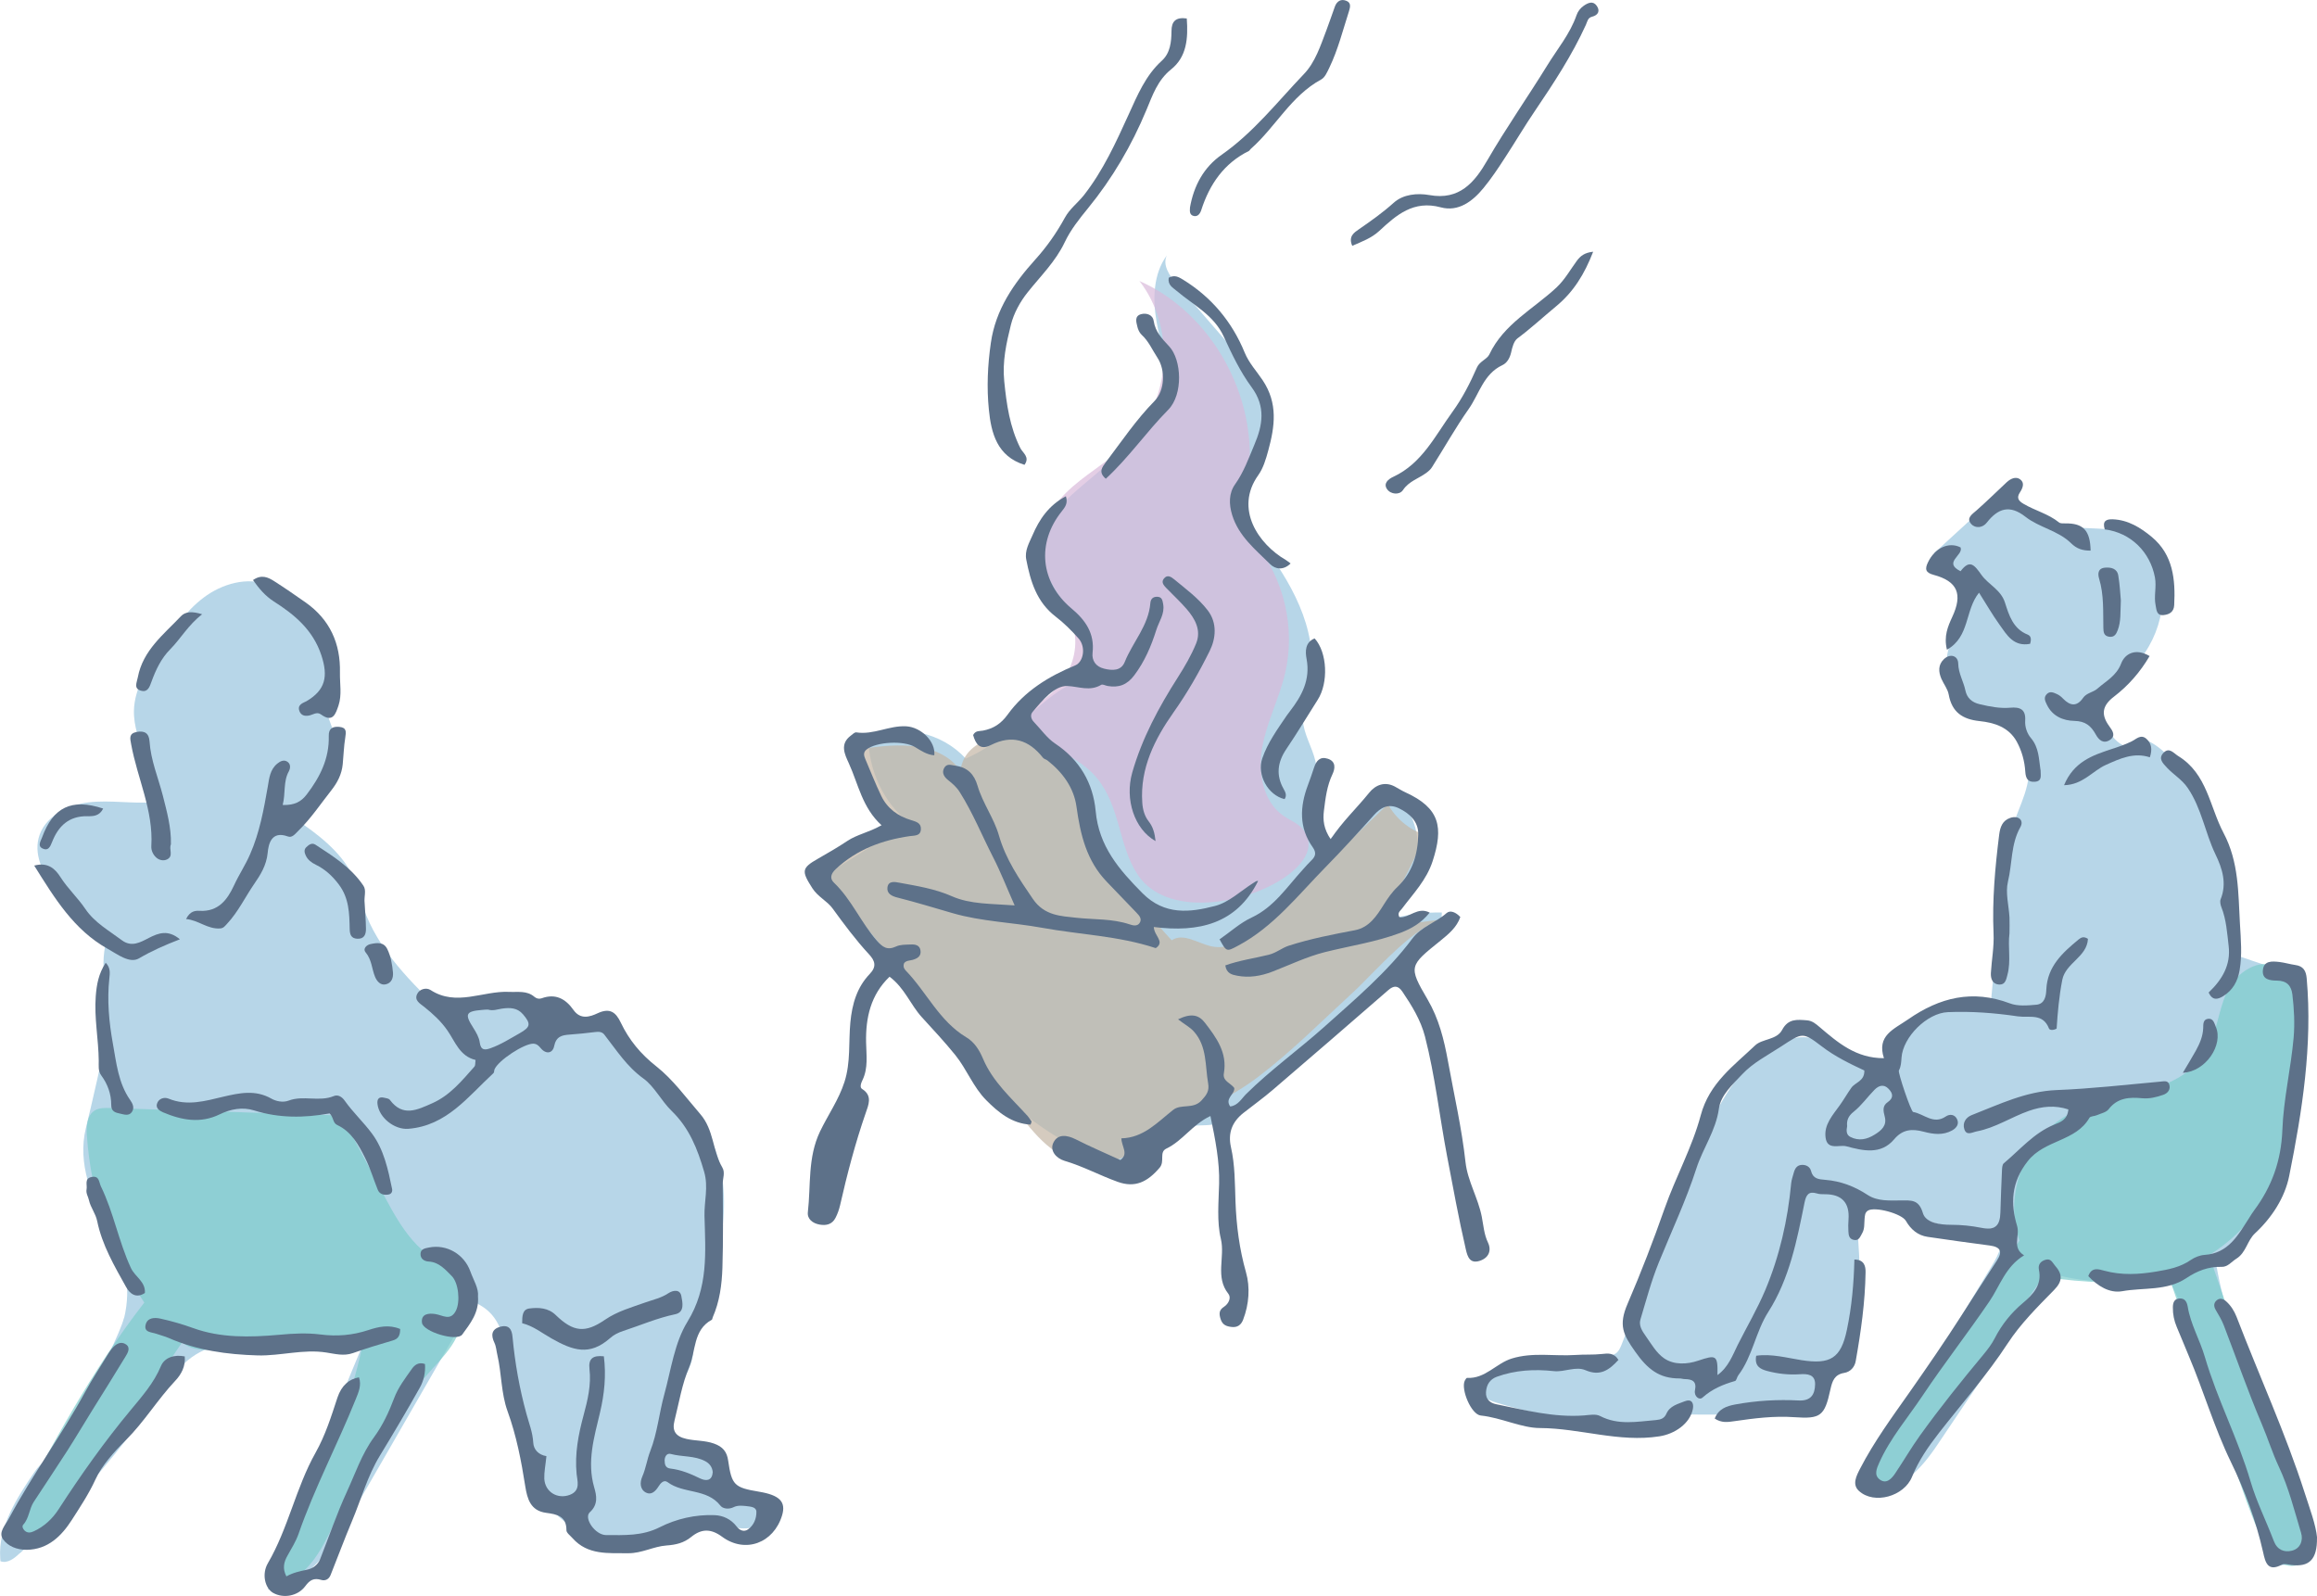 <?xml version="1.0" encoding="UTF-8"?><svg id="_レイヤー_1" xmlns="http://www.w3.org/2000/svg" viewBox="0 0 209.31 144.17"><defs><style>.cls-1{fill:#b7d6e8;}.cls-2{fill:#5d7189;}.cls-3{fill:#d9b9db;}.cls-3,.cls-4,.cls-5{opacity:.7;}.cls-4{fill:#c4b5a5;}.cls-5{fill:#7ccccc;}</style></defs><path class="cls-1" d="M1.79,140.3c-.48,.47-1.12,.97-1.75,.73-.01-.09-.02-.18-.02-.27-.19-2.81,1.48-5.42,3.08-7.77,1.22-1.8,3.85-2.99,4.5,.25,.42,2.1-4.4,5.71-5.8,7.07Z"/><path class="cls-1" d="M11.21,119.07c.67-2.74,.13-5.65-1.33-8.06-1.65-2.73-2.88-5.97-2.13-9.07,.58-2.41,1.57-6.55,1.93-9,.47-3.22-.76-4.37-.17-7.56-1.65-1.47-3.18-3.1-4.48-4.89-1.02-1.39-1.96-3.08-1.55-4.75,.47-1.92,2.56-3.03,4.52-3.26s3.96,.15,5.94-.02c.26-2.84-1.92-5.45-1.84-8.3,.06-1.99,1.2-3.77,2.3-5.43,1.15-1.73,2.34-3.5,4-4.75,1.66-1.25,3.93-1.9,5.86-1.15,2.01,.79,5.46,3.58,6.04,5.66s-1.55,3.57-.88,5.62c.37,1.12,.9,2.21,.97,3.39,.16,2.57-1.85,4.71-3.71,6.49,1.93,1.28,4.11,2.94,5.12,5.02,.46,.94,.68,1.98,1.02,2.97,1.33,3.87,4.4,6.86,7.36,9.68,2.76-2.22,7.1-2.16,9.79,.14,.36,.31,.72,.67,1.18,.8,1.19,.35,2.47-.93,3.62-.46,.41,.17,.7,.53,.98,.87,3.06,3.85,7.41,6.55,8.99,11.21s.2,11.42-2.61,15.45c1.59,3.85-1.1,4.57-1.56,8.79-.18,1.66,2.33,2.12,3.83,2.86,.34,.17,.1,2.12,1.26,3.27,1.33,1.32,4.06,1.89,3.92,2.32-1.86,2.64-5.53-.22-7.36,.87-3.73,2.22-9.42,1.56-11.89-.91-2.56-2.55-3.48-7.23-4.13-10.79s-.06-7.03-3.39-8.46c-3.67,6.36-7.33,12.72-11,19.09-1.78,3.08-4.07,6.51-7.6,6.88,2.64-7.43,5.49-14.79,8.54-22.06-3.51-.03-7.02-.05-10.53-.08-1.12,0-2.27-.01-3.33,.34-2.28,.76-3.72,2.95-5.08,4.94-2.87,4.2-6.19,8.1-9.87,11.61-.41,.39-.89,.8-1.46,.77-.8-.05-1.27-1.02-1.11-1.8s.73-1.4,1.27-1.99c1.3-1.42,7.98-13.91,8.55-16.24Z"/><path class="cls-1" d="M82.9,90.26c-2.87-3.68-5.74-7.36-8.61-11.04,2.61-1.63,5.22-3.26,7.83-4.9-2.32-1.81-3.66-4.77-3.68-7.71,2.94-1.27,6.65-.46,8.8,1.92,1.55-.68,2.95-1.67,4.28-2.72,2.18-1.72,4.13-3.98,6.84-4.6,.65-1.88-.53-4.01-1.71-5.62s-2.58-3.23-2.73-5.22c-.12-1.6,.64-3.16,1.67-4.4,1.03-1.23,2.33-2.21,3.55-3.26,2.51-2.16,4.7-4.68,6.5-7.46-.12-2.07-.8-4.14-1.16-6.19s-.3-4.32,.93-5.99c-.43,.87,.25,1.85,.88,2.58,1.63,1.89,3.27,3.77,4.9,5.66,1.81,2.09,3.74,4.65,3.07,7.33-.42,1.67-1.8,2.99-2.17,4.67-.49,2.22,.86,4.4,2.22,6.22,2.73,3.68,4.99,8.06,3.92,12.51-.24,.99-.6,1.97-.54,2.98,.08,1.29,.83,2.44,1.13,3.69,.6,2.52-.58,5.44,.82,7.61,1.62-1.67,3.25-3.35,4.87-5.02,2.3,.17,3.59,2.94,3.57,5.25s-1.19,4.43-2.32,6.44c1.46-.4,2.97-.59,4.49-.56,.03,1.4-1.09,2.53-2.12,3.47-4.76,4.36-9.52,8.71-14.28,13.07-1.27,1.16-2.64,2.37-4.33,2.62-.74,.11-1.49,.03-2.22,.16-2.04,.36-3.44,2.18-4.64,3.87-1.54-.3-3.17-.87-4.59-1.53-6.46-3.01-10.76-8.25-15.15-13.87Z"/><path class="cls-1" d="M152.11,127.82c-.12,.69-.77,1.2-1.44,1.37s-1.4,.09-2.09,0c-4.48-.57-8.99-1.14-13.32-2.46-.53-.16-1.08-.35-1.46-.75s-.53-1.08-.17-1.51c3.81-.94,7.69-1.61,11.59-2,.24-.02,.49-.05,.7-.18,.31-.19,.46-.55,.59-.88,.93-2.41,1.87-4.82,2.8-7.23,.87-2.25,1.27-4.63,2.33-6.8,.75-1.55,1.5-3.09,2.24-4.64,1.47-3.04,3.08-6.23,5.93-8.04,1.08-.68,2.35-1.14,3.61-.97,2.62,.36,4.84,3.31,7.34,2.44-.51-1.57,.98-2.96,2.42-3.76,2.01-1.13,4.34-1.7,6.65-1.62,.3-3,.5-6.04,.79-9.04,.25-2.57,.51-5.18,1.38-7.62,.39-1.09,.89-2.14,1.14-3.27,.46-2.07,0-4.33-1.22-6.06-2.74,.27-5.52-1.73-5.98-4.45-.07-.42-.1-.86-.02-1.28,.15-.89,.72-1.65,1.06-2.49,.97-2.35-.05-5.35-2.25-6.62,2.26-2.07,4.52-4.14,6.78-6.21-.07,1.11,.69,2.14,1.64,2.73s2.07,.8,3.17,1.01c2.75,.52,6.05-.26,7.78,1.94,.53,.67,.85,1.49,1.05,2.32,.85,3.56-.72,7.57-3.77,9.6-.99,.66-2.19,1.21-2.66,2.31,.65,.47,1.05,1.2,1.46,1.89s.87,1.4,1.58,1.76,1.73,.25,2.13-.45c1.54,.66,2.68,2.15,3.61,3.55,3.07,4.58,4.53,10.22,4.07,15.71,1.27,.5,2.62,.87,3.89,1.37,.5,.2,1.04,.42,1.34,.87,.25,.37,.29,.84,.32,1.28,.35,4.37,.69,8.81-.17,13.1-.86,4.3-3.1,8.52-6.86,10.77,1.24,8.21,5.44,15.81,7.53,23.84,.25,.95,.46,1.98,.09,2.88s-1.58,1.52-2.37,.93c-2.46-8.98-5.7-17.75-9.65-26.18-3.28,.98-6.98,1.04-10.27,.08-3.48,5.17-6.96,10.34-10.44,15.51-1.41,2.1-3.51,4.48-5.95,3.83,.25-2.37,1.51-4.5,2.75-6.54,2.71-4.5,5.43-8.99,8.14-13.49,.67-1.11,1.35-2.48,.75-3.63-4.24,1.56-8.62-2.01-13.13-2.23,.37,3.21,.54,6.45,.5,9.68-.01,1.2-.07,2.44-.64,3.49-.53,.96-1.44,1.65-2.12,2.5s-1.13,2.09-.57,3.04c-4.2,.56-8.38,.61-12.62,.55Z"/><path class="cls-4" d="M95.45,104.1c-1.25-.81-2.21-1.98-3.15-3.13-6.01-7.35-12.01-14.7-18.02-22.05,2.12-1.81,4.72-3.07,7.45-3.6-2.47-1.75-4.2-4.51-4.71-7.5,3.44-.68,7.72-1.05,9.75,1.8,.33-3.08,4.83-3.98,7.39-2.22,2.55,1.75,3.68,4.88,5,7.68,1.7,3.61,3.97,6.95,6.69,9.86,1.06-.72,2.4,.31,3.65,.56,1.86,.37,3.56-1.05,4.93-2.36,3.65-3.5,7.3-7,10.95-10.5,.71,1.3,1.93,2.32,3.35,2.77-1.24,2.95-2.76,5.78-4.55,8.43,2.14-.28,4.28-.55,6.42-.83-2.64,.34-6.47,4.89-8.36,6.62-2.83,2.6-5.54,5.34-8.6,7.66-2.76,2.1-5.98,3.32-8.77,5.2-2.97,2-5.74,3.98-9.42,1.6Z"/><path class="cls-5" d="M13.04,117.67c-3.02-4.45-4.83-9.71-5.19-15.08-.06-.84,0-1.86,.73-2.29,.39-.23,.87-.22,1.32-.21,6.98,.23,13.96,.45,20.95,.68,1.33,2.51,2.67,5.01,4,7.52,1.38,2.6,3.14,5.48,6.03,6.01,1.36,1.68,1.31,4.52,.37,6.47-.53,1.1-1.4,2-2.22,2.91-3.5,3.89-6.39,8.34-8.5,13.13-1.2,2.71-2.68,5.97-5.62,6.34-.03-3.42,1.93-6.49,3.5-9.53,1.92-3.69,3.35-7.64,4.25-11.7-4.56,0-9.12,.02-13.69,.02-.89,0-1.9-.05-2.49-.72-4,5.92-8.04,11.63-12.59,17.15-.41,.5-.85,1.02-1.46,1.26s-1.41,.09-1.7-.49c-.28-.56,.02-1.22,.32-1.78,3.67-6.86,7.22-13.55,11.99-19.7Z"/><path class="cls-3" d="M96.9,56.42c-.69-2.33-2.73-4.19-2.96-6.61-.21-2.27,1.26-4.38,2.98-5.87s3.77-2.62,5.33-4.28c3.57-3.77,3.87-10.19,.68-14.28,7.24,3.21,11.49,12.02,9.48,19.69-.18,.71-.42,1.44-.24,2.15,.16,.67,.66,1.2,1.11,1.73,2.71,3.24,3.78,7.77,2.81,11.88-.53,2.25-1.63,4.34-2.05,6.61s.01,4.95,1.91,6.26c.6,.41,1.32,.67,1.77,1.24,3.32,4.16-11.05,10.03-14.96,4.05-1.74-2.65-1.54-6.15-3.69-8.73s-6.02-2.99-7.54-5.88c3.52-.69,6.47-4.27,5.38-7.96Z"/><path class="cls-5" d="M182.42,112.04c-1.43-4.16,.53-9.21,4.38-11.33,2.04-1.12,4.41-1.45,6.66-2.05s4.57-1.62,5.79-3.6c1.01-1.64,1.11-3.69,1.92-5.45s3-3.23,4.61-2.16c.98,.65,1.27,1.92,1.45,3.08,.64,4.22,.73,8.58-.41,12.69s-3.61,7.95-7.26,10.16c2.27,6.62,4.72,13.56,6.99,20.18,.62,1.81,1.25,3.63,1.74,5.48,.15,.58,.29,1.24,0,1.76-.39,.69-1.41,.82-2.12,.46s-1.18-1.07-1.56-1.77c-.9-1.65-1.52-3.44-2.14-5.22-2.14-6.18-4.27-12.36-6.41-18.55-3.71,.29-7.81,.19-11.48-.38-3.85,5.47-7.71,10.95-11.56,16.42-.63,.89-1.28,1.81-2.19,2.4-.92,.59-2.17,.8-3.09,.21,4.81-7.46,9.91-14.87,14.71-22.33Z"/><g id="eQ8hbd"><g><path class="cls-2" d="M155.16,124.21c.97-.71,1.34-1.74,1.81-2.7,.83-1.65,1.77-3.25,2.49-4.95,1.3-3.09,2.04-6.34,2.35-9.68,.03-.32,.15-.62,.23-.93,.1-.38,.28-.69,.71-.72,.4-.03,.76,.17,.85,.54,.18,.72,.68,.76,1.29,.81,1.39,.11,2.65,.59,3.82,1.36,.92,.6,2,.5,3.02,.5,.92,0,1.61-.11,1.98,1.15,.26,.88,1.56,1.05,2.52,1.05,.94,0,1.84,.09,2.75,.27,1.23,.25,1.7-.15,1.73-1.4,.04-1.25,.08-2.49,.14-3.74,.01-.23,.02-.56,.16-.68,1.46-1.22,2.71-2.73,4.52-3.48,.61-.25,1.23-.44,1.32-1.39-1.2-.4-2.37-.29-3.57,.13-1.59,.56-3.02,1.53-4.7,1.85-.41,.08-.93,.43-1.13-.2-.18-.56,.13-1.06,.67-1.27,2.49-.97,4.89-2.15,7.67-2.26,3.12-.12,6.24-.48,9.35-.76,.34-.03,.7-.13,.82,.25,.15,.45-.13,.8-.54,.94-.61,.21-1.23,.37-1.89,.31-1.15-.11-2.24-.06-3.05,1-.22,.28-.69,.37-1.06,.53-.22,.1-.58,.08-.67,.24-1.24,2.15-4.03,1.96-5.56,3.9-1.53,1.94-1.57,3.88-.97,5.87,.27,.91-.5,1.95,.63,2.65-1.68,1.01-2.18,2.76-3.14,4.17-1.96,2.88-4.11,5.63-6.04,8.52-1.33,1.99-2.91,3.82-3.9,6.03-.24,.54-.5,1.13,.04,1.53,.62,.47,1.11-.13,1.4-.56,.76-1.13,1.44-2.31,2.24-3.42,1.81-2.52,3.75-4.93,5.73-7.31,.38-.46,.76-.95,1.03-1.49,.64-1.24,1.48-2.28,2.55-3.18,.9-.76,1.72-1.62,1.43-2.99-.09-.45,.14-.77,.6-.9,.48-.14,.61,.24,.84,.51,.69,.78,.74,1.4-.08,2.23-1.48,1.51-3.02,3.04-4.17,4.8-1.87,2.87-4.13,5.42-6.22,8.1-.97,1.25-1.84,2.5-2.43,3.96-.71,1.78-3.43,2.54-4.8,1.28-.63-.58-.24-1.34,.1-2,1.27-2.46,2.91-4.69,4.5-6.95,1.59-2.27,3.16-4.55,4.66-6.89,1.06-1.66,2.13-3.31,3.2-4.96,.54-.82,.34-1.24-.65-1.37-1.87-.24-3.74-.51-5.6-.78-.9-.13-1.53-.68-1.97-1.45-.38-.65-2.81-1.31-3.43-.92-.28,.18-.27,.47-.3,.75-.04,.44,.02,.89-.22,1.3-.18,.3-.28,.71-.78,.59-.41-.1-.44-.44-.46-.76-.02-.36-.02-.73,.01-1.09,.11-1.51-.62-2.28-2.14-2.27-.24,0-.49,0-.71-.07-.74-.22-.97,.1-1.12,.81-.69,3.42-1.36,6.88-3.27,9.88-1.16,1.81-1.42,4.02-2.72,5.74-.12,.16-.16,.47-.29,.51-1.08,.31-2.07,.72-2.94,1.5-.31,.28-.79-.15-.68-.66,.17-.81-.24-1-.91-1.01-.16,0-.32-.06-.48-.06-1.84,.01-2.9-.84-4.01-2.42-1.1-1.55-1.52-2.39-.69-4.32,1.21-2.81,2.33-5.71,3.35-8.62,1-2.84,2.49-5.52,3.26-8.41,.78-2.92,2.99-4.48,4.92-6.32,.63-.6,1.95-.48,2.43-1.39,.55-1.04,1.36-.94,2.25-.87,.48,.04,.8,.32,1.14,.61,1.64,1.39,3.27,2.82,5.81,2.81-.67-2.05,.89-2.61,2.19-3.51,2.86-1.99,5.82-2.71,9.19-1.44,.71,.27,1.6,.19,2.39,.12,.76-.07,.88-.79,.9-1.39,.1-2.08,1.47-3.31,2.91-4.5,.23-.19,.47-.31,.85-.06-.08,1.64-2.02,2.17-2.32,3.71-.29,1.49-.42,2.99-.51,4.4-.36,.19-.64,.12-.69-.01-.55-1.42-1.78-.95-2.82-1.1-2.1-.31-4.2-.47-6.32-.38-1.88,.08-4.05,2.25-4.18,4.1-.03,.4-.04,.8-.24,1.17-.1,.19,1.09,3.71,1.29,3.75,.97,.16,1.82,1.17,2.94,.41,.38-.26,.83-.19,1.03,.25,.2,.43-.05,.78-.44,1-.84,.47-1.72,.35-2.58,.12-1.03-.27-1.89-.24-2.67,.69-1.2,1.42-2.82,1.03-4.31,.63-.63-.17-1.71,.39-1.88-.77-.17-1.18,.65-2.05,1.26-2.91,.38-.52,.69-1.08,1.06-1.6,.35-.51,1.21-.59,1.18-1.57-1.29-.6-2.64-1.25-3.85-2.18-1.72-1.31-1.74-1.25-3.68,.02-1.21,.79-2.53,1.46-3.51,2.51-.85,.91-1.92,1.85-2.1,3.1-.27,1.98-1.44,3.56-2.03,5.39-.94,2.91-2.25,5.68-3.4,8.51-.68,1.67-1.14,3.42-1.66,5.15-.16,.54,.16,1.04,.46,1.46,.51,.72,.98,1.56,1.68,2.04,.9,.62,2.1,.55,3.09,.21,1.61-.54,1.77-.51,1.73,1.27Zm11.71-22.51c-.09,.44-.09,.82,.3,1.01,.76,.38,1.48,.22,2.17-.21,.62-.38,1.14-.82,.92-1.64-.13-.5-.23-.96,.27-1.3,.54-.37,.49-.78,.08-1.2-.44-.46-.89-.3-1.27,.08-.64,.65-1.18,1.43-1.89,1.99-.49,.39-.63,.78-.59,1.27Z"/><path class="cls-2" d="M209.31,138.92c.02,1.97-.71,2.65-2.32,2.45-.28-.03-.62-.15-.83-.04-1.31,.71-1.52-.21-1.72-1.12-.64-2.83-1.65-5.56-2.91-8.15-1.5-3.09-2.45-6.37-3.78-9.52-.38-.89-.73-1.79-1.11-2.67-.24-.57-.36-1.15-.35-1.77,0-.38,.1-.76,.56-.8,.5-.05,.7,.27,.78,.73,.26,1.6,1.1,3.01,1.55,4.55,1.13,3.84,3,7.4,4.13,11.25,.54,1.84,1.42,3.58,2.1,5.38,.31,.81,.95,1.04,1.63,.87,.78-.19,1.04-.93,.82-1.65-.6-2-1.11-4.05-1.99-5.92-.6-1.28-1.01-2.62-1.56-3.9-1.24-2.92-2.28-5.93-3.42-8.89-.19-.48-.46-.94-.73-1.39-.19-.33-.19-.63,.09-.87,.3-.25,.62-.12,.87,.11,.43,.39,.72,.87,.93,1.4,2.04,5.31,4.42,10.5,6.16,15.92,.45,1.41,.99,2.81,1.11,4.03Z"/><path class="cls-2" d="M107.21,1.68c.13,1.79,0,3.46-1.42,4.59-1.22,.98-1.67,2.33-2.22,3.65-1.34,3.22-3.07,6.18-5.29,8.9-.76,.93-1.56,1.93-2.09,3.05-.82,1.74-2.18,3.06-3.35,4.53-.68,.85-1.26,1.9-1.52,2.95-.41,1.65-.78,3.3-.6,5.09,.21,2.1,.5,4.13,1.45,6.03,.23,.46,.89,.81,.38,1.52-2.47-.77-3.01-2.85-3.22-5-.2-1.99-.11-4,.18-6.01,.43-3.02,2.06-5.36,4.01-7.53,1.05-1.16,1.93-2.42,2.68-3.79,.43-.79,1.16-1.33,1.71-2.02,1.74-2.22,2.89-4.75,4.05-7.3,.79-1.73,1.52-3.52,3-4.86,.76-.69,.86-1.7,.87-2.68,0-.85,.37-1.28,1.39-1.13Z"/><path class="cls-2" d="M188.66,115.25c.3-.83,.96-.59,1.44-.46,1.56,.42,3.08,.34,4.66,.08,1.13-.19,2.2-.39,3.16-1.06,.35-.24,.81-.42,1.23-.45,2.16-.14,3.03-1.79,4.02-3.32,.15-.24,.29-.48,.46-.7,1.6-2.15,2.44-4.48,2.55-7.24,.1-2.79,.77-5.56,1.02-8.37,.11-1.3,.04-2.57-.11-3.85-.1-.87-.52-1.29-1.41-1.3-.63,0-1.34-.1-1.26-.93,.08-.9,.85-.82,1.5-.75,.48,.06,.94,.2,1.42,.27,.73,.1,.98,.51,1.04,1.22,.53,6.04-.4,11.96-1.58,17.83-.39,1.95-1.55,3.76-3.09,5.19-.71,.66-.8,1.74-1.68,2.29-.44,.27-.78,.76-1.34,.74-1.19-.04-2.23,.38-3.17,1.01-1.78,1.19-3.87,.84-5.81,1.19-1.16,.2-2.22-.48-3.06-1.36Z"/><path class="cls-2" d="M146.2,122.85c-.84,.92-1.65,1.49-2.96,.93-.9-.39-1.89,.18-2.86,.08-1.75-.19-3.49-.1-5.17,.51-.62,.23-.93,.72-.97,1.39-.04,.66,.39,.98,.92,1.09,2.62,.53,5.23,1.22,7.95,1.01,.48-.04,1.05-.15,1.43,.05,1.65,.86,3.34,.51,5.05,.37,.45-.04,.76-.15,.95-.58,.31-.71,1.04-.87,1.66-1.12,.6-.24,.83,.15,.73,.69-.26,1.34-1.65,2.27-3.03,2.48-3.65,.57-7.16-.73-10.78-.75-1.68,0-3.5-.94-5.35-1.13-.87-.09-1.81-2.37-1.45-3.14,.05-.1,.15-.27,.22-.26,1.63,.09,2.61-1.31,4.03-1.75,1.91-.59,3.84-.19,5.75-.32,.79-.06,1.6,0,2.4-.09,.51-.05,1.06-.15,1.49,.54Z"/><path class="cls-2" d="M154.9,128.15c.34-.88,1.06-1.13,1.86-1.28,1.9-.35,3.82-.46,5.74-.36,1.11,.05,1.45-.56,1.47-1.45,.02-.93-.72-.96-1.37-.92-1.02,.07-2.01-.04-2.98-.3-.62-.17-1.14-.44-.97-1.37,1.38-.2,2.76,.19,4.1,.4,2.58,.4,3.55-.15,4.09-2.73,.44-2.08,.63-4.2,.68-6.36,.9,0,1.02,.62,1.01,1.15-.04,2.7-.42,5.37-.89,8.02-.09,.54-.48,.98-1.04,1.07-.89,.15-1.08,.74-1.25,1.51-.52,2.39-.88,2.66-3.26,2.49-1.83-.13-3.62,.1-5.41,.36-.6,.09-1.18,.17-1.78-.24Z"/><path class="cls-2" d="M122.16,22.21c-.38-.86,.17-1.2,.6-1.5,1.09-.75,2.16-1.51,3.15-2.4,.86-.77,2.13-.88,3.21-.69,2.73,.5,4.1-1.16,5.24-3.14,1.69-2.92,3.63-5.68,5.4-8.55,.92-1.5,2.07-2.86,2.66-4.56,.12-.35,.34-.63,.65-.85,.39-.27,.84-.47,1.17,0,.33,.46,.14,.85-.42,.99-.39,.1-.42,.43-.55,.72-1.25,2.75-2.9,5.26-4.59,7.76-.95,1.39-1.8,2.85-2.72,4.25-.61,.94-1.23,1.88-1.94,2.74-.98,1.2-2.27,2.18-3.86,1.75-2.47-.67-4.02,.7-5.56,2.13-.72,.66-1.54,.95-2.45,1.35Z"/><path class="cls-2" d="M143.92,22.74c-.79,2.04-1.78,3.64-3.37,4.95-1.16,.96-2.26,1.98-3.47,2.88-.33,.25-.47,.82-.57,1.27-.12,.52-.38,.96-.8,1.15-1.7,.8-2.08,2.6-3.03,3.95-1.19,1.69-2.2,3.5-3.31,5.25-.12,.2-.31,.37-.5,.51-.7,.53-1.58,.75-2.13,1.57-.3,.46-1.11,.41-1.45-.1-.32-.49,.08-.87,.58-1.1,2.6-1.21,3.78-3.72,5.35-5.88,.9-1.24,1.59-2.6,2.2-3.99,.25-.57,.92-.75,1.12-1.18,1.31-2.77,4-4.11,6.09-6.07,.74-.7,1.22-1.58,1.81-2.38,.32-.44,.7-.75,1.48-.83Z"/><path class="cls-2" d="M199.52,89.66c1.25-1.19,2.01-2.51,1.81-4.2-.14-1.18-.21-2.39-.66-3.52-.08-.21-.14-.5-.07-.69,.59-1.45,.15-2.81-.46-4.07-.94-1.95-1.25-4.15-2.5-5.99-.52-.77-1.28-1.2-1.88-1.84-.37-.4-.82-.82-.32-1.34,.52-.55,.92,.03,1.34,.29,2.61,1.6,2.83,4.57,4.09,6.95,1.39,2.62,1.32,5.41,1.48,8.21,.08,1.4,.21,2.78-.03,4.18-.17,1.01-.62,1.81-1.49,2.35-.51,.31-.97,.4-1.31-.33Z"/><path class="cls-2" d="M107.49,18.79c.35-2.03,1.26-3.68,2.87-4.81,2.89-2.02,5.04-4.79,7.44-7.3,1.01-1.05,1.49-2.55,2.02-3.94,.27-.71,.51-1.44,.77-2.15,.18-.49,.56-.72,1.05-.51,.44,.18,.33,.58,.22,.94-.55,1.71-.99,3.47-1.77,5.09-.19,.39-.4,.89-.74,1.07-2.73,1.48-4.12,4.3-6.36,6.27-.06,.05-.1,.14-.16,.18-2.26,1.12-3.56,3.01-4.31,5.34-.11,.34-.32,.62-.68,.54-.4-.09-.36-.47-.34-.72Z"/><path class="cls-2" d="M183.39,58.16c-1.5,.28-2.1-.81-2.76-1.73-.64-.89-1.19-1.85-1.85-2.89-1.29,1.58-.82,3.98-2.9,5.15-.3-1.23,.09-2.11,.48-2.96,.96-2.05,.49-3.22-1.68-3.8-.75-.2-.8-.53-.52-1.12,.62-1.31,1.89-1.9,2.95-1.36,.29,.71-1.62,1.35,0,2.15,.85-1.12,1.26-.55,1.9,.35,.62,.86,1.74,1.32,2.11,2.48,.37,1.16,.74,2.38,2.06,2.9,.3,.12,.34,.42,.21,.83Z"/><path class="cls-2" d="M184.34,69.55c-.01,.49,.18,1.01-.52,1.07-.65,.05-.82-.33-.86-.89-.06-.97-.31-1.89-.78-2.75-.73-1.3-2.02-1.7-3.34-1.84-1.55-.16-2.51-.8-2.8-2.4-.09-.5-.45-.94-.66-1.42-.27-.63-.31-1.27,.23-1.78,.56-.53,1.28-.32,1.29,.41,.02,.89,.48,1.61,.65,2.43,.14,.65,.56,1.07,1.31,1.24,.91,.21,1.81,.39,2.73,.31,.89-.08,1.42,.14,1.36,1.15-.04,.59,.17,1.18,.51,1.58,.75,.88,.72,1.93,.87,2.88Z"/><g><path class="cls-2" d="M109.33,100.82c-1.62,.77-2.5,2.24-3.97,2.94-.67,.32-.11,1.14-.6,1.72-1.09,1.28-2.21,1.85-3.79,1.28-1.62-.58-3.14-1.41-4.81-1.9-.73-.22-1.37-.91-.99-1.66,.39-.78,1.22-.68,2.01-.28,1.32,.67,2.68,1.25,4.03,1.87,.77-.56,.12-1.18,.09-1.96,1.99-.04,3.25-1.44,4.68-2.57,.72-.57,1.8-.03,2.56-.85,.46-.5,.72-.86,.6-1.54-.28-1.6-.09-3.34-1.28-4.68-.33-.38-.81-.63-1.44-1.11,1.22-.59,1.89-.39,2.43,.31,1.03,1.34,2.04,2.7,1.71,4.57-.13,.7,.61,.87,.94,1.32,.06,.58-.88,.93-.37,1.67,.69-.07,1.04-.72,1.44-1.12,2.21-2.18,4.74-4,7.05-6.06,2.81-2.52,5.7-4.95,7.98-8,.77-1.04,2.11-1.43,3.08-2.29,.33-.29,.85-.07,1.24,.36-.32,.93-1.07,1.55-1.8,2.14-2.8,2.26-2.92,2.3-1.16,5.3,1.03,1.76,1.49,3.64,1.84,5.56,.55,3.04,1.25,6.06,1.59,9.15,.19,1.7,1.14,3.23,1.47,4.93,.15,.77,.2,1.58,.56,2.33,.34,.72,.06,1.38-.73,1.64-.9,.3-1.12-.36-1.27-1.02-.65-2.8-1.16-5.63-1.7-8.45-.68-3.59-1.08-7.23-1.99-10.78-.39-1.5-1.19-2.8-2.05-4.07-.39-.57-.78-.56-1.29-.11-3.46,3.01-6.93,6.01-10.41,8.99-.85,.73-1.77,1.39-2.66,2.09-1.01,.8-1.41,1.8-1.12,3.09,.37,1.62,.35,3.28,.41,4.93,.08,2.15,.35,4.27,.95,6.38,.38,1.33,.28,2.87-.26,4.27-.18,.47-.51,.72-1.03,.66-.46-.05-.83-.17-1-.7-.16-.49-.16-.83,.31-1.13,.41-.27,.66-.81,.39-1.16-1.22-1.52-.29-3.31-.68-4.96-.38-1.57-.2-3.32-.16-5.01,.05-1.97-.34-3.96-.78-6.08Z"/><path class="cls-2" d="M113.66,79.57c-1.94,3.91-5.39,4.68-9.43,4.17,.04,.82,.98,1.28,.25,1.86-.03,.01-.07,.05-.1,.04-3.33-1.1-6.84-1.21-10.25-1.83-2.69-.49-5.45-.56-8.07-1.32-1.66-.48-3.32-.99-4.99-1.41-.53-.13-.98-.37-.9-.93,.09-.6,.67-.49,1.08-.41,1.61,.3,3.2,.54,4.76,1.23,1.66,.73,3.57,.66,5.65,.82-.72-1.62-1.26-3.02-1.95-4.36-1-1.95-1.82-3.99-3-5.86-.29-.47-.65-.77-1.06-1.1-.29-.23-.6-.6-.38-1.05,.24-.49,.63-.31,1.04-.25,1.11,.15,1.7,.79,2,1.81,.46,1.58,1.49,2.94,1.93,4.49,.62,2.17,1.83,3.92,3.07,5.74,1.04,1.52,2.53,1.54,3.97,1.7,1.59,.17,3.21,.07,4.76,.59,.32,.11,.69,.19,.9-.11,.26-.37-.02-.68-.28-.95-.89-.93-1.78-1.86-2.68-2.79-1.82-1.89-2.38-4.24-2.73-6.76-.23-1.71-1.24-3.11-2.62-4.19-.12-.1-.32-.13-.41-.25-1.28-1.62-2.8-2.11-4.72-1.14-.98,.5-1.37-.12-1.59-.91,.22-.43,.59-.34,.89-.4,.94-.18,1.63-.62,2.23-1.45,1.53-2.12,3.71-3.46,6.1-4.44,.75-.31,.99-1.65,.31-2.43-.64-.72-1.33-1.41-2.09-1.99-1.7-1.31-2.26-3.17-2.64-5.14-.16-.81,.27-1.52,.56-2.19,.61-1.43,1.47-2.72,3.02-3.53,.21,.65-.09,1-.38,1.37-2.28,2.85-1.93,6.4,.88,8.76,1.26,1.05,2.11,2.25,1.91,4.01-.08,.7,.29,1.25,1.03,1.43,.75,.19,1.55,.22,1.88-.61,.72-1.79,2.15-3.28,2.31-5.31,.03-.39,.26-.59,.64-.57,.43,.02,.46,.35,.52,.68,.15,.87-.38,1.55-.62,2.31-.46,1.46-1.05,2.85-1.99,4.1-.65,.87-1.4,1.14-2.4,.97-.2-.03-.45-.18-.58-.11-1.04,.62-2.02,.16-3.06,.11-1.16-.05-2.28,1.31-3.16,2.36-.21,.25-.14,.61,.12,.88,.64,.66,1.18,1.46,1.93,1.96,2.21,1.47,3.43,3.58,3.66,6.1,.29,3.19,2.12,5.29,4.23,7.42,2,2.01,4.29,1.74,6.55,1.15,1.25-.32,2.31-1.35,3.45-2.07,.17-.11,.32-.23,.44-.18Z"/><path class="cls-2" d="M79.65,74.56c-1.76-1.59-2.11-3.73-2.97-5.61-.37-.81-.84-1.74,.18-2.5,.16-.12,.35-.32,.5-.29,1.56,.24,2.97-.64,4.51-.55,1.34,.08,2.67,1.37,2.53,2.62-.66-.05-1.19-.41-1.73-.74-1.02-.62-3.48-.49-4.38,.21-.33,.26-.25,.56-.12,.87,.47,1.11,.92,2.24,1.44,3.33,.55,1.14,1.51,1.83,2.71,2.19,.46,.14,.9,.26,.87,.82-.03,.62-.56,.56-1,.62-2.51,.36-4.79,1.21-6.68,2.97-.44,.41-.59,.84-.17,1.24,1.59,1.52,2.43,3.59,3.87,5.23,.52,.59,.94,.9,1.74,.53,.38-.18,.86-.16,1.3-.18,.42-.02,.85,.04,.91,.57,.06,.5-.3,.7-.72,.82-.26,.07-.57,.05-.76,.29-.12,.27-.02,.5,.14,.67,1.89,1.95,3.03,4.57,5.47,6.03,.73,.43,1.18,1.15,1.51,1.93,.88,2.09,2.56,3.56,4.04,5.19,.13,.15,.24,.32,.35,.49,.01,.02-.02,.07-.09,.28-1.68-.09-2.9-1.09-4.01-2.21-1.17-1.18-1.75-2.78-2.78-4.06-.96-1.19-2.01-2.31-3.04-3.44-1.02-1.12-1.55-2.64-2.91-3.65-1.71,1.64-2.16,3.71-2.12,5.91,.02,1.17,.21,2.33-.33,3.44-.12,.25-.27,.65-.03,.79,.99,.61,.55,1.5,.33,2.16-.95,2.74-1.68,5.53-2.32,8.35-.09,.39-.23,.78-.41,1.13-.3,.59-.83,.72-1.44,.61-.63-.11-1.13-.51-1.06-1.12,.28-2.44-.03-4.92,1.1-7.29,.72-1.5,1.69-2.86,2.21-4.48,.57-1.78,.36-3.59,.53-5.37,.16-1.67,.59-3.17,1.76-4.39,.64-.67,.46-1.19-.08-1.77-1.2-1.3-2.24-2.7-3.28-4.13-.48-.67-1.33-1.05-1.83-1.83-.99-1.55-1-1.82,.52-2.68,.89-.51,1.81-1.04,2.63-1.59,.9-.6,1.92-.76,3.07-1.41Z"/><path class="cls-2" d="M110.15,84.87c1.01-.7,1.89-1.51,2.93-1.99,2.02-.95,3.17-2.75,4.59-4.3,.27-.3,.53-.6,.82-.88,.38-.37,.42-.7,.1-1.16-1.26-1.77-1.17-3.67-.44-5.61,.2-.53,.38-1.06,.56-1.6,.2-.61,.54-1.02,1.24-.79,.77,.25,.65,.92,.42,1.4-.5,1.05-.63,2.16-.77,3.28-.11,.85-.02,1.67,.61,2.59,1.04-1.58,2.35-2.8,3.46-4.18,.6-.75,1.44-1.05,2.33-.58,.32,.17,.62,.37,.95,.52,3.14,1.43,3.46,3.16,2.47,6.22-.56,1.72-1.75,2.93-2.77,4.29-.16,.22-.45,.37-.23,.78,.88,.09,1.64-.99,2.73-.42-.74,.93-1.63,1.44-2.65,1.83-2.21,.83-4.54,1.17-6.82,1.74-1.62,.41-3.16,1.15-4.73,1.76-1.03,.4-2.1,.58-3.19,.37-.46-.09-.96-.19-1.07-.93,1.27-.46,2.62-.64,3.91-.96,.7-.17,1.18-.61,1.82-.82,1.96-.63,3.97-1.02,5.98-1.4,1.3-.25,1.97-1.3,2.61-2.32,.37-.58,.74-1.13,1.25-1.61,1.33-1.27,1.82-2.93,1.86-4.7,.03-1.16-.74-1.9-1.76-2.39-.94-.45-1.65-.05-2.25,.63-1.42,1.58-2.87,3.17-4.35,4.68-2.49,2.53-4.71,5.41-7.94,7.12-1.02,.54-1.02,.56-1.66-.61Z"/><path class="cls-2" d="M105.58,25.09c.53-.29,.89-.07,1.29,.17,2.58,1.59,4.43,3.81,5.57,6.59,.39,.95,1.08,1.68,1.62,2.49,1.41,2.1,1.1,4.2,.51,6.36-.21,.77-.45,1.59-.9,2.22-2.18,3.05,.03,6.24,2.48,7.66,.13,.08,.25,.18,.44,.32-.67,.66-1.4,.51-1.85,.06-1.33-1.32-2.84-2.52-3.43-4.44-.3-.98-.31-1.97,.27-2.78,.78-1.1,1.22-2.34,1.73-3.55,.75-1.76,1.06-3.44-.24-5.21-1.03-1.39-1.79-3-2.52-4.58-.9-1.95-2.74-2.84-4.25-4.12-.36-.31-.83-.53-.72-1.2Z"/><path class="cls-2" d="M104.39,75.98c-1.92-1.08-2.79-3.78-2.11-6.18,.89-3.12,2.41-5.93,4.14-8.64,.62-.97,1.21-1.99,1.64-3.05,.47-1.17-.09-2.2-.86-3.09-.58-.67-1.23-1.27-1.85-1.91-.23-.24-.47-.52-.21-.84,.31-.4,.66-.16,.94,.07,1.05,.87,2.17,1.69,3.01,2.78,.9,1.16,.74,2.57,.19,3.68-.95,1.92-2.02,3.79-3.28,5.57-1.67,2.37-3.03,5.03-2.81,8.14,.04,.61,.2,1.21,.58,1.69,.39,.5,.54,1.04,.62,1.78Z"/><path class="cls-2" d="M116.05,72.19c-1.52-.36-2.52-2.21-2.02-3.68,.49-1.43,1.37-2.63,2.2-3.86,.09-.13,.19-.26,.29-.39,1.08-1.4,1.87-2.85,1.51-4.75-.12-.63-.15-1.49,.73-1.84,1.15,1.27,1.26,4.01,.28,5.54-.95,1.49-1.85,3-2.84,4.46-.8,1.19-.95,2.36-.23,3.62,.16,.28,.29,.57,.08,.89Z"/><path class="cls-2" d="M99.9,43.25c-.71-.59-.33-1.05,0-1.5,1.42-1.88,2.74-3.84,4.4-5.53,.93-.95,1-2.8,.25-3.92-.46-.7-.79-1.49-1.43-2.07-.19-.18-.32-.47-.38-.74-.1-.42-.26-.94,.34-1.11,.52-.14,1.07,.08,1.14,.61,.15,1,.76,1.61,1.4,2.3,1.13,1.21,1.28,4.34-.09,5.73-1.97,1.99-3.56,4.32-5.65,6.24Z"/></g><path class="cls-2" d="M194.19,59.26c-.86,1.47-1.94,2.69-3.22,3.67-1.09,.83-1.18,1.64-.42,2.68,.29,.4,.62,.86,.04,1.24-.58,.37-.99,0-1.27-.51-.43-.78-.94-1.2-1.94-1.22-.98-.02-1.97-.41-2.47-1.46-.17-.35-.32-.66,.01-.98,.3-.28,.62-.1,.9,.02,.21,.09,.41,.26,.57,.43,.63,.64,1.23,.72,1.79-.09,.32-.46,.91-.49,1.3-.84,.78-.69,1.71-1.14,2.14-2.27,.34-.89,1.31-1.41,2.56-.67Z"/><path class="cls-2" d="M181.53,84.31c-.16,1.24,.15,2.49-.18,3.73-.12,.47-.2,.92-.75,.9-.6-.03-.78-.52-.75-1.05,.07-1.2,.3-2.37,.24-3.59-.13-2.98,.14-5.95,.51-8.91,.09-.68,.29-1.27,1.01-1.51,.72-.24,1.26,.21,.9,.84-.87,1.55-.72,3.29-1.12,4.93-.24,1,.08,2.14,.14,3.22,.02,.48,0,.97,0,1.45Z"/><path class="cls-2" d="M188.86,49.74c-.74,0-1.25-.16-1.78-.68-1.15-1.13-2.86-1.4-4.11-2.38-1.42-1.11-2.47-.77-3.49,.53-.36,.47-1.02,.55-1.4,.13-.49-.54,.07-.88,.48-1.24,.93-.82,1.81-1.69,2.72-2.54,.35-.32,.81-.54,1.2-.27,.44,.31,.26,.78,0,1.18-.32,.48-.17,.76,.33,1.05,1.04,.61,2.24,.9,3.19,1.67,.13,.11,.39,.09,.58,.09,1.61-.02,2.24,.63,2.28,2.46Z"/><path class="cls-2" d="M190.14,47.83c-.24-.76,.12-.94,.71-.92,1.4,.05,2.53,.76,3.54,1.6,1.92,1.6,2.14,3.84,2.02,6.15-.03,.61-.42,.84-.94,.9-.67,.08-.66-.5-.74-.89-.17-.82,.1-1.65-.06-2.51-.43-2.28-2.16-4.04-4.54-4.34Z"/><path class="cls-2" d="M186.46,70.93c.87-2.1,2.55-2.69,4.22-3.24,.65-.21,1.29-.42,1.91-.73,.41-.21,.81-.66,1.31-.22,.46,.41,.55,.95,.31,1.67-1.44-.47-2.69,.11-3.98,.69-1.2,.54-2.07,1.79-3.76,1.83Z"/><path class="cls-2" d="M191.59,54.23c-.05,1.1,.02,1.91-.28,2.69-.14,.37-.31,.66-.77,.6-.49-.07-.52-.42-.53-.8-.03-1.49,.06-2.98-.38-4.44-.13-.42-.13-.94,.52-1,.55-.05,1.11,.07,1.21,.72,.14,.83,.18,1.68,.23,2.23Z"/><path class="cls-2" d="M197.19,96.91c.45-.77,.83-1.37,1.17-1.99,.35-.64,.64-1.29,.67-2.04,.01-.35-.03-.8,.46-.85,.46-.04,.54,.4,.68,.73,.7,1.61-.9,4.05-2.98,4.15Z"/><g><path class="cls-2" d="M49.36,131.56c-.08,.8-.21,1.41-.19,2.01,.06,1.22,1.21,1.89,2.32,1.46,1-.39,.65-1.3,.6-1.87-.18-1.84,.16-3.58,.63-5.32,.37-1.37,.7-2.75,.53-4.18-.11-.96,.34-1.24,1.3-1.14,.22,1.73,.05,3.4-.35,5.09-.52,2.21-1.2,4.42-.52,6.76,.21,.71,.38,1.54-.4,2.24-.57,.52,.48,2.06,1.48,2.06,1.63,0,3.24,.1,4.84-.71,1.5-.76,3.23-1.16,4.96-1.09,.76,.03,1.48,.36,1.99,1.03,.25,.33,.65,.52,1.02,.26,.53-.37,.77-.99,.76-1.59,0-.45-.53-.47-.92-.52-.38-.04-.78-.08-1.14,.1-.44,.22-.98,.14-1.19-.14-1.23-1.57-3.34-1.05-4.77-2.12-.35-.26-.65,.11-.83,.4-.27,.43-.65,.79-1.13,.54-.56-.3-.55-.93-.33-1.44,.33-.75,.43-1.56,.72-2.3,.65-1.66,.8-3.43,1.27-5.13,.61-2.22,.92-4.66,2.09-6.56,1.91-3.09,1.63-6.28,1.54-9.57-.03-1.32,.37-2.6-.03-3.98-.6-2.07-1.35-3.96-2.93-5.49-.93-.9-1.57-2.22-2.54-2.92-1.53-1.1-2.45-2.58-3.55-3.98-.21-.27-.52-.27-.84-.23-.76,.09-1.53,.18-2.3,.23-.7,.05-1.21,.17-1.39,1.04-.13,.64-.71,.78-1.21,.19-.18-.22-.35-.39-.65-.41-.83-.04-3.22,1.53-3.53,2.33-.04,.11-.02,.26-.09,.33-2.29,2.1-4.21,4.75-7.69,5.03-1.26,.1-2.65-1.01-2.79-2.24-.05-.44,.12-.68,.59-.57,.19,.04,.44,.07,.53,.2,1.17,1.56,2.45,.91,3.83,.3,1.62-.72,2.68-2.04,3.8-3.3,.11-.12,.07-.36,.11-.61-1.43-.33-1.85-1.67-2.54-2.66-.59-.85-1.31-1.5-2.08-2.12-.4-.32-.93-.59-.66-1.17,.22-.47,.83-.61,1.21-.37,2.34,1.52,4.73,.06,7.09,.17,.81,.04,1.61-.14,2.3,.45,.19,.16,.41,.21,.65,.13,1.26-.46,2.17,.05,2.88,1.06,.63,.89,1.48,.62,2.18,.29,1.1-.51,1.64-.1,2.09,.85,.75,1.57,1.79,2.83,3.21,3.95,1.51,1.19,2.69,2.83,3.97,4.31,1.24,1.43,1.1,3.31,1.99,4.82,.28,.47,.03,.99,.04,1.48,.02,2.53,.05,5.06-.03,7.58-.05,1.53-.25,3.06-.88,4.49-.03,.07-.03,.18-.08,.21-1.7,.92-1.43,2.83-2.04,4.27-.65,1.53-.92,3.22-1.33,4.85-.23,.9,.09,1.42,1.07,1.64,.83,.19,1.67,.13,2.49,.42,.8,.28,1.18,.74,1.29,1.55,.32,2.21,.56,2.43,2.78,2.8,1.87,.31,2.46,.91,2.09,2.14-.76,2.51-3.33,3.47-5.42,1.93-1.03-.76-1.88-.72-2.79,.02-.66,.54-1.38,.71-2.23,.77-1.16,.08-2.23,.71-3.45,.7-1.81-.02-3.66,.19-5.04-1.36-.2-.23-.55-.48-.55-.71,.01-1.3-.88-1.45-1.84-1.58-1.41-.19-1.7-1.27-1.88-2.4-.36-2.3-.8-4.58-1.6-6.78-.59-1.63-.53-3.4-.92-5.08-.09-.37-.1-.75-.27-1.11-.31-.65-.29-1.22,.54-1.44,.79-.21,1.04,.25,1.1,.92,.22,2.36,.63,4.67,1.26,6.96,.23,.85,.56,1.66,.61,2.57,.03,.65,.48,1.12,1.19,1.24Zm-5.28-40.36c-.15,0-.34,.01-.53,.03-1.48,.12-1.59,.38-.8,1.61,.26,.41,.53,.87,.59,1.34,.1,.73,.49,.68,.97,.51,.94-.33,1.77-.87,2.63-1.35,.98-.56,1.05-.84,.31-1.71-.53-.62-1.2-.61-1.89-.52-.41,.06-.81,.23-1.28,.09Zm20.31,41.81c-.04-.5-.31-.82-.69-1.02-.97-.51-2.08-.37-3.11-.65-.34-.09-.54,.22-.55,.57,0,.37,.07,.7,.52,.75,.96,.11,1.82,.47,2.68,.89,.5,.24,1.08,.26,1.14-.54Z"/><path class="cls-2" d="M38.39,123.22c.06,.79-.12,1.52-.47,2.14-1.16,2.07-2.37,4.11-3.6,6.13-1.13,1.85-1.69,3.94-2.52,5.91-.68,1.62-1.29,3.26-1.94,4.89-.15,.37-.48,.54-.84,.43-.66-.2-1.03,0-1.44,.56-.68,.92-1.99,1.13-2.91,.61-.72-.41-1.05-1.69-.47-2.68,1.84-3.16,2.53-6.82,4.3-9.97,.9-1.6,1.42-3.28,1.98-4.98,.37-1.11,1.06-1.69,1.95-1.84,.25,.72-.05,1.37-.3,1.99-1.64,4.08-3.71,7.98-5.16,12.15-.24,.68-.63,1.31-.99,1.95-.34,.59-.48,1.17-.11,1.89,.61-.34,1.23-.47,1.86-.6,.53-.11,.99-.44,1.2-.98,.8-2.03,1.5-4.1,2.41-6.07,.76-1.65,1.34-3.41,2.44-4.91,.8-1.09,1.36-2.3,1.83-3.55,.37-.98,1.01-1.8,1.6-2.64,.22-.31,.58-.65,1.19-.43Z"/><path class="cls-2" d="M16.69,122.54c.08,.86-.3,1.6-.84,2.17-1.61,1.71-2.83,3.74-4.48,5.38-1.09,1.09-2.17,2.29-2.75,3.56-.6,1.31-1.38,2.48-2.13,3.65-.92,1.43-2.14,2.68-4.09,2.7-.87,0-1.69-.32-2.13-.96-.44-.63,.22-1.27,.54-1.88,2.1-3.92,4.75-7.51,6.88-11.41,.66-1.21,1.42-2.36,2.14-3.54,.08-.13,.18-.25,.27-.37,.34-.42,.81-.73,1.29-.39,.44,.31,.13,.8-.08,1.14-.97,1.6-1.97,3.19-2.96,4.78-.77,1.24-1.51,2.49-2.29,3.71-.99,1.54-2.01,3.06-3.01,4.59-.42,.64-.41,1.47-.95,2.06-.13,.14-.04,.37,.11,.52,.26,.26,.57,.21,.86,.07,.93-.43,1.67-1.13,2.21-1.96,2.02-3.12,4.16-6.14,6.54-9,1.01-1.22,2.09-2.44,2.72-3.96,.32-.77,1.21-1.06,2.15-.87Z"/><path class="cls-2" d="M25.57,72.72c1.04,.02,1.64-.29,2.15-.97,1.2-1.57,2.03-3.24,1.98-5.26-.02-.66,.32-.88,.94-.83,.69,.06,.63,.45,.55,.97-.13,.8-.15,1.61-.23,2.41-.09,.91-.48,1.66-1.05,2.38-.97,1.23-1.83,2.53-2.96,3.63-.29,.28-.55,.66-.95,.51-1.49-.55-1.75,.71-1.82,1.49-.11,1.12-.65,1.98-1.21,2.79-.82,1.19-1.45,2.53-2.45,3.6-.19,.2-.32,.41-.63,.43-1.15,.08-1.95-.75-3.08-.85,.37-.75,.86-.76,1.23-.74,1.69,.09,2.5-1.01,3.09-2.28,.45-.98,1.05-1.87,1.47-2.85,.85-1.94,1.23-4.02,1.59-6.09,.13-.76,.2-1.54,.86-2.08,.28-.23,.62-.39,.94-.15,.28,.21,.25,.57,.1,.85-.51,.92-.28,1.94-.55,3.03Z"/><path class="cls-2" d="M29.77,100.58c-2.28,.41-4.55,.44-6.81-.27-1.05-.33-2.13-.13-3.13,.36-1.73,.84-3.43,.52-5.1-.19-.33-.14-.67-.38-.55-.77,.14-.47,.64-.63,1.04-.47,1.69,.7,3.31,.22,4.95-.17,1.46-.34,2.9-.65,4.34,.17,.42,.24,1.05,.38,1.57,.18,1.33-.5,2.75,.14,4.08-.41,.36-.15,.72,.05,.98,.42,.75,1.06,1.71,1.95,2.47,2.98,1.07,1.44,1.45,3.24,1.81,4.99,.05,.24-.06,.47-.34,.51-.41,.06-.79-.02-.96-.45-.39-.96-.68-1.96-1.14-2.87-.59-1.18-1.23-2.36-2.51-2.96-.43-.2-.31-.68-.7-1.06Z"/><path class="cls-2" d="M36.15,120.05c0,.59-.17,.9-.67,1.04-1.21,.35-2.41,.72-3.6,1.14-.82,.29-1.61,.07-2.39-.05-2.09-.33-4.13,.31-6.2,.26-2.78-.08-5.49-.45-8.06-1.58-.35-.15-.73-.24-1.09-.37-.44-.16-1.17-.11-.98-.84,.16-.62,.79-.66,1.35-.53,1,.22,1.97,.5,2.94,.85,2.48,.9,5.12,.84,7.72,.61,1.27-.12,2.53-.19,3.79-.03,1.48,.19,2.9,.07,4.32-.4,.91-.3,1.85-.52,2.86-.1Z"/><path class="cls-2" d="M47.17,119.53c0-.67,.03-1.25,.65-1.33,.84-.11,1.71-.06,2.38,.59,1.6,1.55,2.67,1.65,4.45,.43,1.12-.77,2.43-1.13,3.69-1.58,.68-.24,1.39-.39,2.01-.8,.48-.32,1.09-.38,1.2,.24,.1,.54,.33,1.46-.55,1.64-1.63,.34-3.14,1-4.7,1.51-.45,.15-.85,.34-1.2,.66-1.85,1.62-3.34,1.11-5.27,.02-.86-.48-1.63-1.12-2.66-1.38Z"/><path class="cls-2" d="M22.84,52.41c.79-.56,1.39-.25,1.93,.09,.97,.62,1.91,1.27,2.85,1.93,2.18,1.54,3.15,3.7,3.09,6.33-.02,.99,.19,2.01-.13,2.97-.25,.73-.5,1.6-1.58,.81-.38-.28-.74,.04-1.1,.1-.39,.07-.7-.02-.85-.4-.17-.43,.09-.64,.43-.8,.07-.03,.14-.06,.21-.1,1.71-1.01,1.97-2.23,1.34-4.15-.76-2.29-2.41-3.66-4.31-4.87-.76-.49-1.31-1.14-1.88-1.94Z"/><path class="cls-2" d="M3.1,78.19c1.25-.34,1.91,.33,2.36,1.04,.66,1.04,1.57,1.87,2.25,2.88,.84,1.24,2.13,1.95,3.29,2.82,.88,.66,1.67,.2,2.46-.21,.86-.44,1.73-.76,2.79,.13-1.37,.53-2.55,1.05-3.69,1.72-.85,.5-1.95-.37-2.85-.87-3.03-1.7-4.76-4.53-6.62-7.51Z"/><path class="cls-2" d="M43.18,117.11c.11,1.48-.72,2.47-1.42,3.44-.48,.67-3.53-.24-3.64-1.06-.11-.84,.66-.87,1.19-.79,.69,.1,1.38,.68,1.88-.31,.4-.8,.24-2.5-.38-3.12-.59-.59-1.15-1.26-2.09-1.31-.43-.03-.76-.27-.73-.73,.03-.42,.43-.47,.78-.54,1.58-.31,3.16,.6,3.72,2.16,.28,.79,.77,1.52,.69,2.28Z"/><path class="cls-2" d="M15.44,76.27c-.2,.45,.26,1.06-.34,1.36-.32,.16-.71,.08-.98-.16-.29-.26-.47-.64-.45-1.03,.2-3.23-1.26-6.12-1.82-9.2-.11-.57-.21-.98,.5-1.12,.7-.13,1.11,.1,1.16,.86,.11,1.7,.78,3.26,1.2,4.89,.36,1.43,.77,2.89,.73,4.39Z"/><path class="cls-2" d="M9.55,86.97c.46,.47,.37,.97,.33,1.39-.22,2-.03,4,.32,5.93,.31,1.72,.49,3.56,1.56,5.08,.22,.31,.41,.7,.16,1.07-.27,.4-.69,.24-1.06,.16-.43-.09-.82-.19-.81-.78,0-.99-.32-1.88-.9-2.67-.31-.42-.22-.89-.23-1.33-.02-1.95-.42-3.87-.27-5.83,.08-1.04,.25-2.03,.9-3.02Z"/><path class="cls-2" d="M13.09,116.8c-.78,.51-1.34,.1-1.7-.54-1.06-1.9-2.17-3.8-2.61-5.95-.14-.7-.59-1.21-.74-1.88-.07-.33-.29-.63-.22-.99,.08-.41-.23-.99,.47-1.12,.69-.13,.64,.46,.83,.86,1.15,2.36,1.6,4.98,2.71,7.37,.37,.79,1.33,1.22,1.26,2.25Z"/><path class="cls-2" d="M32.94,81.58c.04,.72,.11,1.52,.12,2.33,0,.51-.16,.92-.79,.89-.57-.03-.67-.41-.68-.88-.03-1.41-.05-2.79-.99-4.03-.58-.77-1.23-1.36-2.06-1.77-.39-.19-.73-.43-.92-.84-.12-.26-.18-.53,.05-.75,.23-.22,.5-.43,.82-.23,1.61,1.05,3.24,2.07,4.34,3.71,.29,.43,.04,.98,.11,1.57Z"/><path class="cls-2" d="M18.26,55.49c-1.26,.97-1.93,2.2-2.89,3.17-.82,.83-1.3,1.86-1.69,2.93-.16,.45-.33,.96-.91,.81-.73-.18-.41-.73-.32-1.22,.46-2.44,2.35-3.88,3.91-5.53,.39-.41,1.03-.44,1.9-.16Z"/><path class="cls-2" d="M9.32,73.04c-.33,.68-.9,.7-1.42,.69-1.67-.03-2.63,.89-3.19,2.32-.18,.46-.36,.84-.86,.6-.48-.23-.18-.65-.05-1,1-2.74,2.67-3.55,5.52-2.61Z"/><path class="cls-2" d="M35.5,87.85c.04,.52-.15,.96-.66,1.07-.48,.11-.8-.3-.96-.68-.3-.73-.29-1.55-.86-2.22-.26-.31,.09-.67,.46-.74,.57-.12,1.19-.21,1.51,.46,.32,.66,.44,1.38,.51,2.11Z"/></g></g></g></svg>